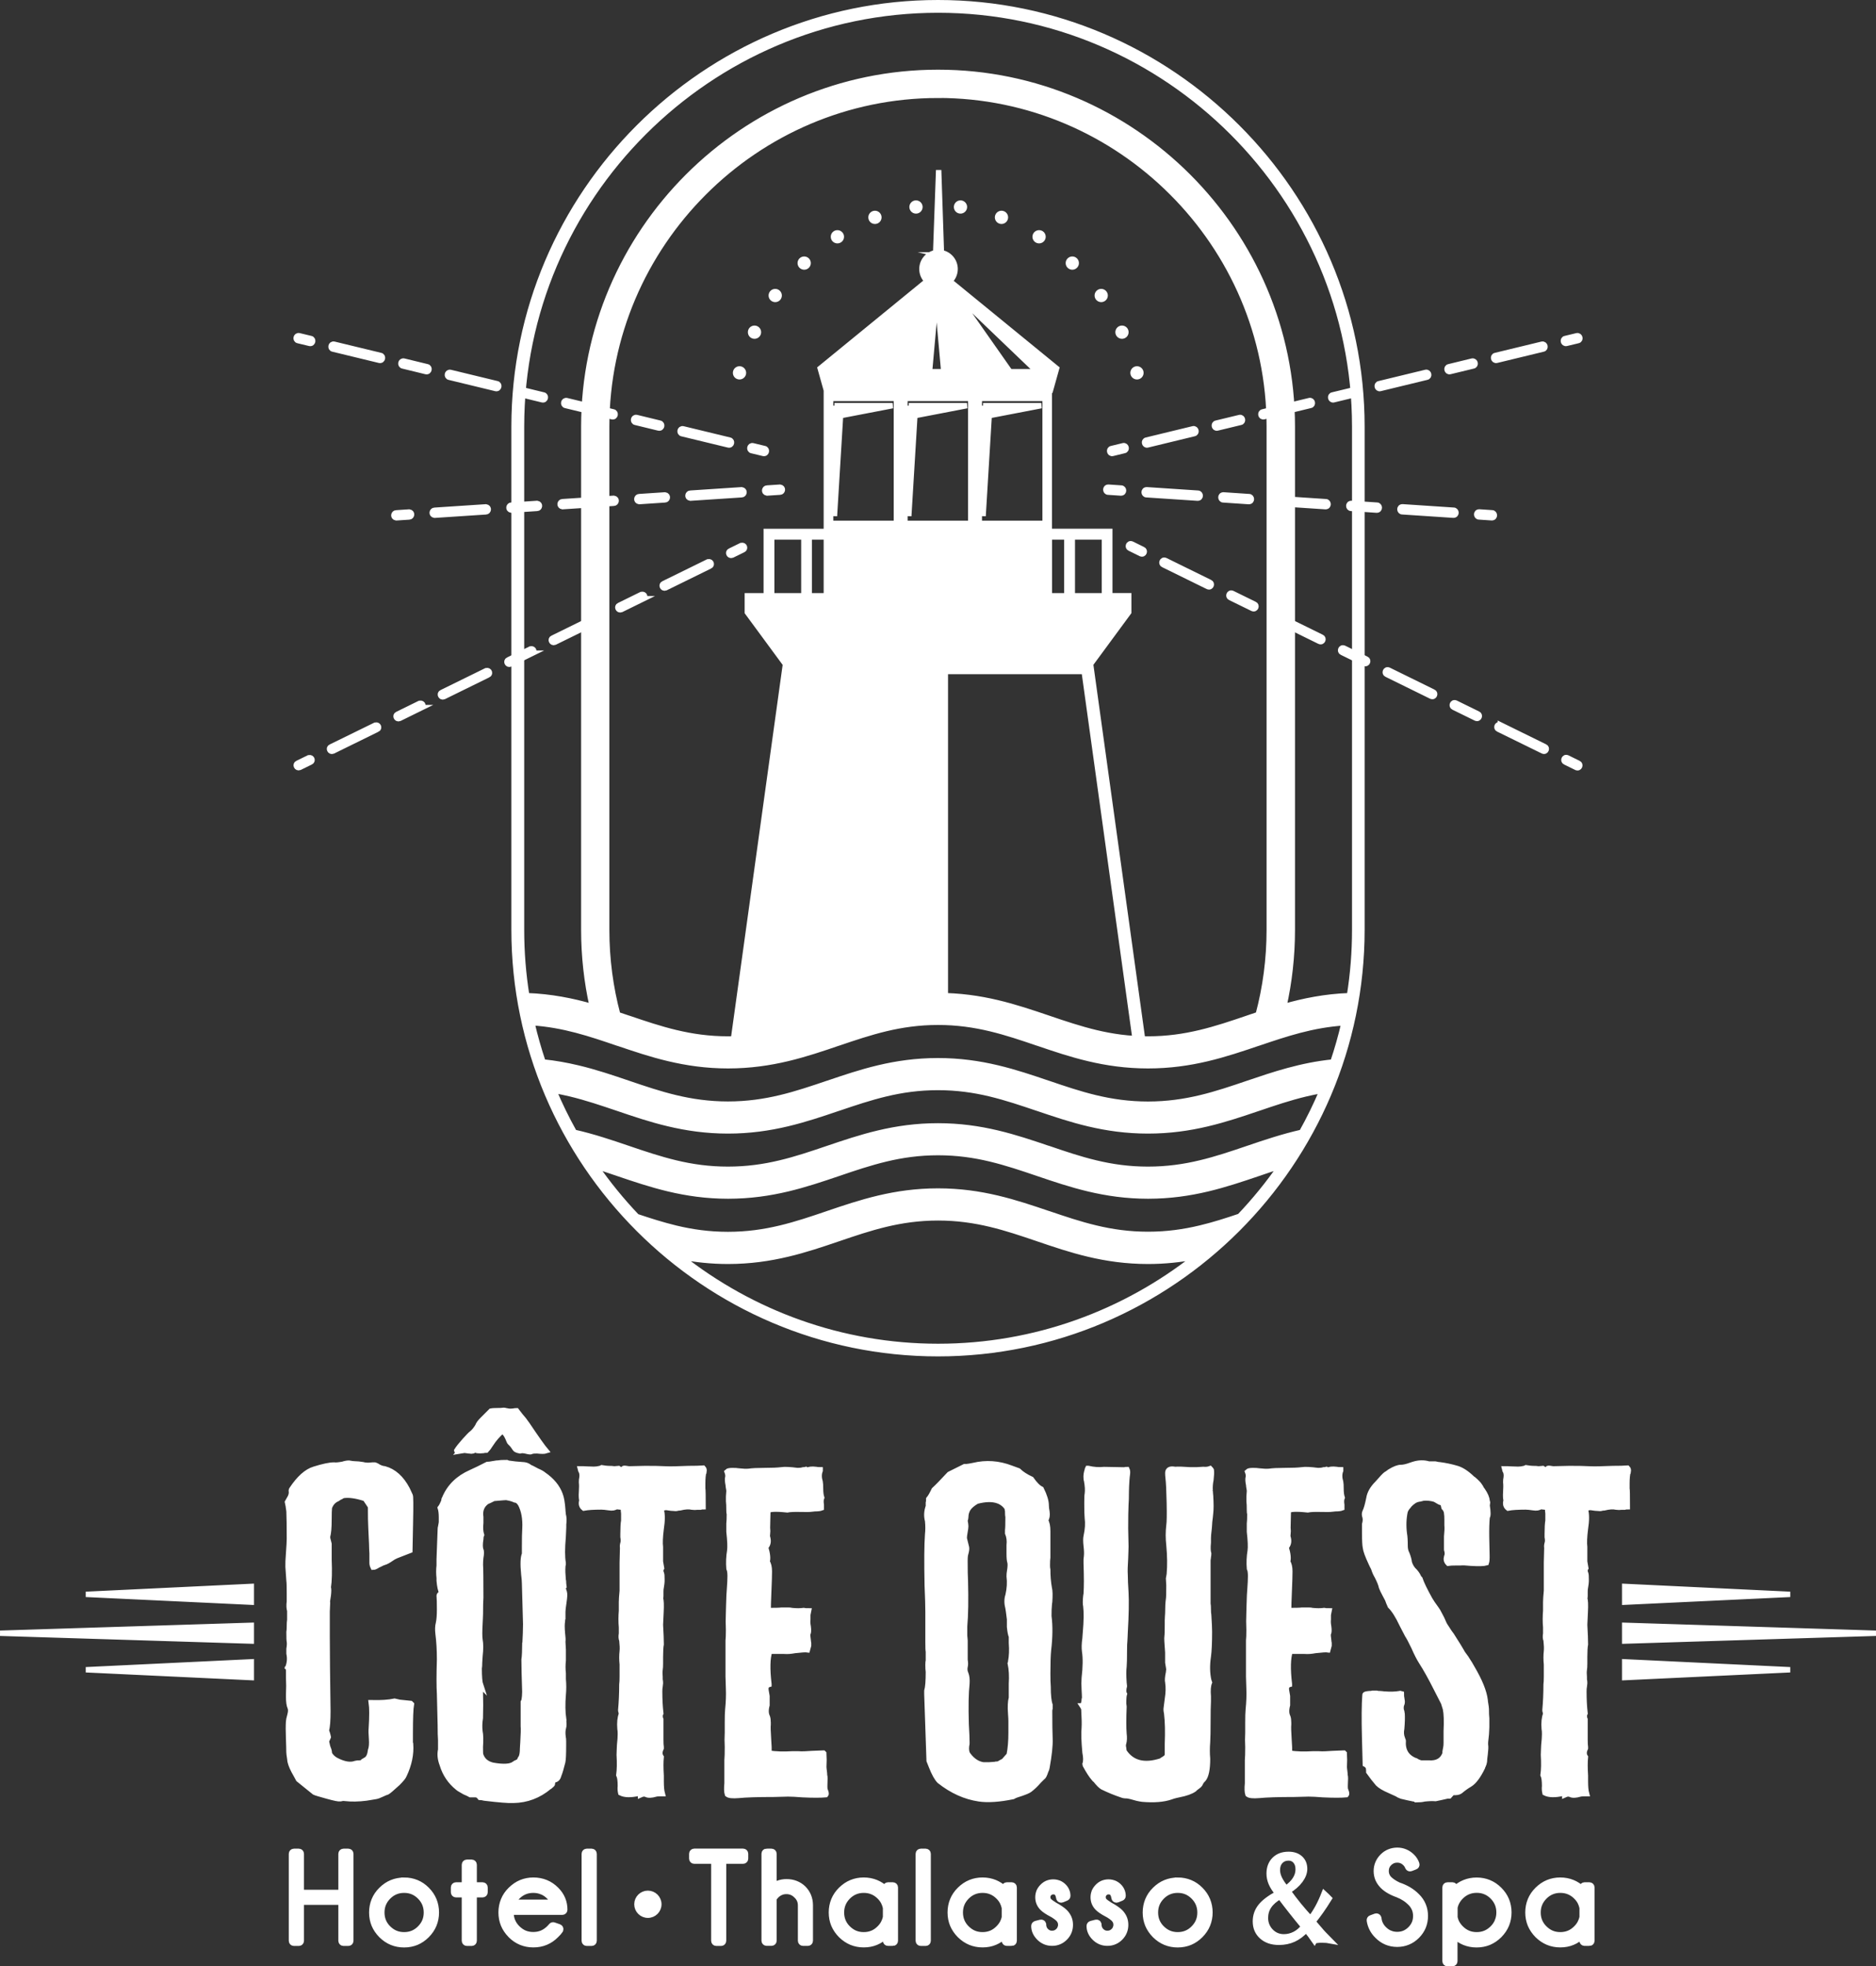<?xml version="1.0" encoding="UTF-8"?>
<svg xmlns="http://www.w3.org/2000/svg" id="Calque_1" data-name="Calque 1" viewBox="0 0 347.82 364.57">
  <rect x="0" y="0" width="347.82" height="364.57" fill="#333333" stroke="none"/>
  <defs>
    <style>
      .cls-1 {
        fill-rule: evenodd;
      }

      .cls-1, .cls-2 {
        fill: #fff;
        stroke: #fff;
        stroke-miterlimit: 10;
      }
    </style>
  </defs>
  <path class="cls-1" d="M53.29,309.42l.07-.21-.07.07v.14M97.33,305.1c.09-1.7.14-3.02.14-3.96l-.21-7.56c0-.38-.05-.94-.14-1.7-.19-1.89-.14-3.13.14-3.75v-1.34c0-1.51.02-2.64.07-3.39.09-1.84-.19-3.37-.85-4.6l-.07-.07s-.05-.07-.14-.21c-.28-.28-.54-.42-.78-.42-.42-.19-.9-.33-1.41-.42-.09-.05-.39-.05-.88,0-.49.05-.77.07-.81.07l-.85.07c-.09.05-.28.14-.57.28-.28.14-.49.24-.64.28-.99.66-1.39,1.63-1.2,2.9v1.06c-.09.9-.05,1.65.14,2.26-.09.19-.14.45-.14.78-.14.85-.14,1.51,0,1.98.14.19.14.68,0,1.48-.05.43-.07.85-.07,1.27.05.66.07,2.69.07,6.08-.05.66-.07,1.67-.07,3.04,0,.14-.01.4-.03.78-.02.38-.04.66-.04.85-.09,1.6-.09,2.66,0,3.18.14.75.14,1.74,0,2.97,0,.14-.01.34-.04.6-.02.26-.04.48-.04.67,0,.42-.02.78-.07,1.06,0,1.56.09,2.62.28,3.18-.05-.05-.11-.02-.18.07-.07.09-.12.22-.14.39-.02.17.06.34.25.53.05,1.79.05,3.46,0,5.02-.14.9-.16,1.72-.07,2.47.14.66.16,1.63.07,2.9,0,.9.02,1.39.07,1.48.33.99,1.06,1.63,2.19,1.91,2.07.38,3.44.28,4.1-.28.05-.05.18-.12.39-.21.21-.09.34-.17.39-.21.09-.09.16-.21.21-.35.05-.14.12-.26.21-.35.19-.38.28-.94.28-1.7,0-.09.01-.27.03-.53.02-.26.04-.46.04-.6.09-1.51.12-2.52.07-3.04v-4.45l.14-.28c.09-.52.14-1.06.14-1.63-.09-2.73-.14-4.71-.14-5.94.05-.28.08-.72.11-1.31.02-.59.04-1.02.04-1.31ZM104.47,318.75c.09.75.09,1.27,0,1.55-.14.47-.17,1.06-.07,1.77.05.19.07.45.07.78v.78c0,1.6-.05,2.62-.14,3.04-.28,1.13-.52,1.93-.71,2.4-.14.57-.4.87-.78.92l.14-.07c-.38.14-.57.42-.57.85,0,.05-.14.19-.42.42-.05,0-.12.05-.21.14-1.93,1.6-4.12,2.43-6.57,2.47-.85.05-2.64-.09-5.37-.42-.38-.09-.66-.14-.85-.14-.24-.33-.52-.49-.85-.49h-.92c-.24-.14-.59-.31-1.06-.5-.75-.42-1.18-.68-1.27-.78-1.41-1.13-2.38-2.57-2.9-4.31-.38-.99-.47-1.91-.28-2.76v-1.77c-.05-.61-.07-1.53-.07-2.76l-.14-5.8c-.09-1.41-.09-3.53,0-6.36,0-1.74-.09-3.35-.28-4.81-.09-.75-.07-1.39.07-1.91.14-.61.21-1.48.21-2.62s-.02-1.98-.07-2.54c0-.09.16-.26.49-.5-.24-.47-.4-1.23-.49-2.26v-.49c-.09-.8-.09-1.58,0-2.33v-1.13l.21-5.58c0-.19.02-.35.07-.49.09-.47.14-.75.14-.85v-.85c0-.75-.07-1.34-.21-1.77.19-.24.4-.64.64-1.2,0-.05.01-.14.04-.28.02-.14.06-.24.11-.28.9-2.17,2.52-3.77,4.88-4.81.85-.38,1.86-.87,3.04-1.48.24,0,.59-.05,1.06-.14.47-.09.85-.14,1.13-.14.19-.05.66-.07,1.41-.07.19.09.35.14.5.14.52.09,1.44.19,2.76.28.38.05.73.21,1.06.49.05,0,.17.05.35.14l.92.49c.57.24.99.47,1.27.71,1.51,1.04,2.52,2.26,3.04,3.68.24.61.4,1.56.49,2.83,0,.14.01.31.04.49.02.19.04.33.04.42.14.47.17,1.06.07,1.77v.57c0,.24-.01.54-.04.92-.02.38-.04.66-.04.85-.19,2.12-.19,3.72,0,4.81v.28c-.05.14-.07.28-.07.42-.05.61-.02,1.41.07,2.4.05.14.07.38.07.71.05.38.07.57.07.57-.05.05-.12.12-.21.21l.28.85c.09.28.07.88-.07,1.8-.14.92-.21,1.52-.21,1.8v1.27c-.05.09-.07.26-.07.49-.09.52-.09,1.27,0,2.26.09.71.12,1.23.07,1.56,0,.19.01.45.04.78.02.33.04.57.04.71v1.98c-.09.8-.09,1.6,0,2.4v1.06c.09.99.09,1.96,0,2.9-.14,1.7-.12,3.21.07,4.52ZM85.38,268.98c-.47.05-.71.05-.71,0,.33-.52.84-1.15,1.52-1.91.68-.75,1.1-1.18,1.24-1.27.38-.28.75-.73,1.13-1.34.14-.38.42-.78.85-1.2l1.63-1.63s.33-.07.99-.07,1.13-.02,1.41-.07c.09,0,.19.02.28.07.09,0,.19.01.28.04.09.02.16.04.21.04.24.05.57.05.99,0,.19-.05.38-.07.57-.07l.71.92c.42.47.85,1.01,1.27,1.63,1.74,2.59,2.9,4.22,3.46,4.88-.28.09-.82.09-1.63,0-.42,0-.78.02-1.06.07,0,.14-.28.14-.85,0-.52-.14-.94-.17-1.27-.07-.52-.1-.82-.24-.92-.42-.33-.52-.61-.87-.85-1.06-.14-.14-.24-.28-.28-.42,0-.05-.07-.22-.21-.53-.14-.31-.29-.57-.46-.78-.16-.21-.37-.37-.6-.46-.38.33-.74.7-1.1,1.1-.35.4-.7.86-1.03,1.38-.33.52-.59.87-.78,1.06-.28,0-.47.02-.57.07-.85.09-1.37.02-1.56-.21-.19.28-.52.38-.99.28-.09,0-.21-.01-.35-.04-.14-.02-.24-.04-.28-.04-.19-.05-.54-.02-1.06.07ZM118.75,332.82h-.07.07ZM130.49,272.86c-.14.52-.21,1.23-.21,2.12v.99c.05.24.07,1.37.07,3.39-.24,0-.4.02-.49.07h-.5c-.38.05-.73.05-1.06,0-.57-.14-1.32-.09-2.26.14-.19,0-.35.02-.49.07-.14.05-.4.05-.78,0-.19,0-.42-.02-.71-.07-.28-.05-.48-.07-.6-.07s-.26.02-.42.07c-.17.05-.32.17-.46.35.24.8.24,1.98,0,3.53-.19,1.51-.24,2.64-.14,3.39v2.69l.21,1.2c-.19.28-.19.64,0,1.06.05.14.07.5.07,1.06v.35c0,.19-.05.57-.14,1.13-.05.19-.07.45-.07.78v.81c0,.21-.02.34-.07.39.14.38.18,1.24.11,2.58-.07,1.34-.11,2.13-.11,2.37.09,1.6.14,2.8.14,3.61-.09.47-.14,1.25-.14,2.33v1.2c0,.52-.02.92-.07,1.2-.05.33-.05.78,0,1.34v.49s.07.21.07.64l-.07.64c-.05.19-.07.5-.07.92,0,1.46.07,2.8.21,4.03-.14.24-.16.56-.07.99l.07.14v3.75c0,.61.02,1.08.07,1.41v.21s-.02.09-.07.14c-.24.57-.21,1.06.07,1.48-.09.85-.09,2,0,3.46v1.06c0,.99.07,1.74.21,2.26h-.35c-.42,0-.71.02-.85.07-.8.24-1.39.26-1.77.07-.28-.14-.64-.12-1.06.07v-.07l-.35-.21c-1.46.33-2.57.31-3.32-.07-.09-.38-.12-.8-.07-1.27,0-.99-.09-1.67-.28-2.05.14-.99.16-2.24.07-3.75,0-.19.01-.47.03-.85.02-.38.04-.68.04-.92.09-.85.14-1.53.14-2.05,0-.47-.02-.8-.07-.99-.09-1.13,0-2.05.28-2.76-.05-.19-.07-.33-.07-.42-.05-.05-.07-.14-.07-.28.14-1.55.21-3.13.21-4.74.05-.33.07-.85.07-1.56v-2.19c-.09-.85-.09-1.67,0-2.47.05-.47.02-1.13-.07-1.98-.14-.33-.16-.75-.07-1.27v-1.13c-.09-.99-.09-2.03,0-3.11v-1.63c0-.42.05-1.11.14-2.05v-5.23l.07-2.76c-.05-.24-.02-.52.07-.85.09-.28.09-.66,0-1.13v-.57c0-1.13.05-1.96.14-2.47v-1.34c-.05-.28-.07-.66-.07-1.13l-1.34-.14c-.28.24-.73.31-1.34.21-.61-.09-1.08-.14-1.41-.14-1.41,0-2.5.07-3.25.21-.42-.33-.54-.8-.35-1.41-.09-.33-.12-.86-.07-1.59.05-.73.05-1.33,0-1.8,0-.33.02-.59.07-.78.09-.57.02-1.04-.21-1.41l-.07-.28c.33,0,.74.01,1.24.04.49.02.91.04,1.24.04.38,0,.75-.05,1.13-.14.05,0,.12-.02.21-.07l.14-.07c.57.09.97.14,1.2.14.52,0,.9.02,1.13.07l.78-.07.5.35c.28-.24.45-.37.49-.39.05-.02.35.01.92.11l3.04-.07c1.6,0,2.8.02,3.61.07.99.05,2.47.02,4.45-.07,1.18,0,2.07-.02,2.69-.07.14.14.19.35.14.64ZM152.61,325.04h.07-.07ZM153.04,332.04c.14.38.16.61.07.71-.94.09-2.38.09-4.31,0-1.13-.09-2.03-.14-2.69-.14l-2.69.07c-2.92,0-5.09.07-6.5.21-1.08.09-1.77.02-2.05-.21-.14-.42-.16-1.11-.07-2.05v-4.24c.05-.52.07-1.34.07-2.47-.05-.9-.05-1.79,0-2.69v-1.84c0-1.08.02-1.89.07-2.4.14-1.41.19-2.71.14-3.89l-.07-2.26v-6.65c.05-.42.07-1.08.07-1.98-.05-1.04-.05-2.12,0-3.25,0-.24.01-.61.03-1.13.02-.52.04-.92.04-1.2,0-.42.04-1.11.11-2.05.07-.94.11-1.73.11-2.37s-.07-1.1-.21-1.38c-.09-1.08-.05-2.19.14-3.32.09-.66.05-1.84-.14-3.53v-1.48c.05-.38.07-.97.07-1.77-.05-.14-.07-.38-.07-.71,0-.75-.02-1.32-.07-1.7v-.85l.07-.99c0-.14-.02-.33-.07-.57-.05-.24-.07-.42-.07-.57-.14-.66-.16-1.15-.07-1.48.05-.28,0-.61-.14-.99.14-.14.47-.21.99-.21.47,0,.85.02,1.13.07.8.09,1.44.12,1.91.07.61-.09,1.53-.14,2.76-.14,1.46,0,2.57-.05,3.32-.14.52-.09,1.51-.05,2.97.14.42,0,.78-.05,1.06-.14h.21l.28-.07c.09.05.14.12.14.21.38-.24.94-.31,1.7-.21.19.05.45.07.78.07v.14c-.24.61-.24,1.32,0,2.12.05.24.07.64.07,1.2,0,.71.07,1.27.21,1.7-.14.33-.16.78-.07,1.34v.57c-.24.09-.64.14-1.2.14l-.64.07c-.28.05-.98.06-2.09.03-1.11-.02-1.9.01-2.37.11-2.26-.24-3.46-.16-3.61.21l-.07,3.11c.05.43.05.83,0,1.2-.05.24-.02.5.07.78.14.66,0,1.2-.42,1.63.38,1.23.47,2.12.28,2.69.28.42.42,1.01.42,1.77,0,.8-.04,2.01-.11,3.64-.07,1.63-.11,2.84-.11,3.64,1.27,0,2.1-.02,2.47-.07h1.34c.19,0,.38.02.57.07.85.09,1.58.09,2.19,0,.19.05.49.07.92.07l-.14.71v.85c-.05.42-.02.87.07,1.34.09.66.07,1.11-.07,1.34-.05.19-.02.59.07,1.2,0,.09.01.19.03.28.02.09.04.16.04.21v.49l-.21.78c-.33-.05-1.11,0-2.33.14-.75.14-1.41.19-1.98.14h-2.69c-.42,1.27-.47,3.3-.14,6.08v.07c-.19.05-.38.21-.57.5,0,.42.02.71.07.85.09.47.14.73.14.78v1.7c-.24.9-.21,1.63.07,2.19.09.24.14.59.14,1.06v.35c-.05.42-.02,1.32.07,2.69.09,1.13.12,2,.07,2.62,1.27.19,2.71.24,4.31.14h1.2c.57.05,1.41.02,2.55-.07.24,0,.57-.01.99-.04.42-.02.75-.04.99-.04h.07l.07.07c.05.75.05,1.58,0,2.47,0,.14.02.39.07.74.05.35.07.62.07.81.05.14.07.35.07.64,0,.14-.01.51-.03,1.1-.02.59.01.98.11,1.17ZM182.87,327.23h.49l.99-.07h.07c.09-.05.26-.07.5-.07.14,0,.34-.08.6-.25.26-.17.44-.25.53-.25l1.06-1.2c.24-1.23.35-2.59.35-4.1v-2.19c0-.28-.02-.74-.07-1.38-.05-.64-.06-1.19-.04-1.66.02-.47.08-.9.18-1.27v-2.62c.09-1.41.02-2.66-.21-3.75.05-.09.07-.21.07-.35.19-.99.24-2.15.14-3.46v-1.2c-.14-.28-.26-.87-.35-1.77v-1.41c-.14-1.18-.24-1.86-.28-2.05-.24-.9-.24-1.7,0-2.4.28-1.23.35-2.4.21-3.53,0-.33.02-.61.07-.85.14-.85.17-1.44.07-1.77-.09-.28-.14-.8-.14-1.55v-1.56c.09-.85,0-1.6-.28-2.26v-.56c.05-.28.07-1.08.07-2.4-.05-.24-.07-.59-.07-1.06,0-.19-.02-.33-.07-.42,0-.05.02-.07.07-.07-.42-.71-1.01-1.2-1.77-1.48-1.04-.38-2.36-.35-3.96.07-.8.47-1.34.94-1.63,1.41-.28.47-.42.99-.42,1.56,0,.14-.05.35-.14.64.09.47.14.81.14,1.03s-.05.57-.14,1.06c-.09.49-.14.88-.14,1.17l.42,1.7c.05.24,0,.61-.14,1.13-.09.24-.14.68-.14,1.34,0,1.7.02,2.95.07,3.75.09,3.49.05,6.29-.14,8.41v1.63c0,.14.01.32.04.53.02.21.04.37.04.46v3.61c.09.52.09.94,0,1.27-.09.42-.05.85.14,1.27.19.47.26,1.08.21,1.84-.19,1.7-.24,4.22-.14,7.56.09,1.51.14,2.66.14,3.46,0,.19-.02.35-.07.49-.09.75,0,1.32.28,1.7.94,1.27,2.07,1.91,3.39,1.91ZM181.53,333.52c-2.59-.38-5.04-1.49-7.35-3.32-.47-.47-.97-1.37-1.49-2.69l-.42-1.06-.42-12.3v-.64c.19-.66.28-1.84.28-3.53-.05-.33-.07-.75-.07-1.27,0-.38.02-.66.07-.85v-1.63c-.05-.19-.07-.8-.07-1.84v-5.51c0-1.18-.05-2.8-.14-4.88-.09-4.38-.07-7.54.07-9.47.09-.8.09-1.65,0-2.55-.24-.9-.19-1.79.14-2.69v-.64c.05-.14.07-.38.07-.71.28-.33.61-.9.99-1.7.57-.52,1.51-1.48,2.83-2.9l2.83-1.41h.35s.22-.02.53-.07c.31-.05.55-.09.74-.14,2.36-.57,4.69-.4,7,.49l1.34.49c.57.56,1.37,1.08,2.4,1.56.66.94,1.27,1.56,1.84,1.84.61,1.23.92,2.24.92,3.04,0,.33.05.73.14,1.2.09.61,0,1.13-.28,1.56.28.42.42,1.08.42,1.98v4.88c-.05.33-.07.82-.07,1.48,0,.33.02.59.07.78,0,1.18.09,2.31.28,3.39.14.52.16,1.39.07,2.62,0,.05-.01.13-.04.25-.02.12-.03.22-.03.32-.05.42-.07,1.11-.07,2.05.24,1.84.21,3.94-.07,6.29-.09.94-.14,2.38-.14,4.31,0,1.08.02,1.91.07,2.47,0,1.6.12,2.73.35,3.39v.64c-.05.09-.07.28-.07.57,0,2.22.02,3.91.07,5.09.05,1.18-.14,2.97-.57,5.37,0,.09-.07.28-.21.57-.23.71-.42,1.08-.57,1.13l-.71.71c-.57.66-1.13,1.2-1.7,1.63-.24.19-.78.42-1.63.71-.66.19-1.16.38-1.48.57-2.55.52-4.64.66-6.29.42ZM224.37,276.4c0,.14.01.31.03.5.02.19.04.33.04.42.09,1.46.09,2.54,0,3.25l-.07.71c-.09.66-.14,1.13-.14,1.41,0,.09-.01.24-.03.42-.02.19-.04.33-.04.42-.09.75-.14,1.3-.14,1.63v.85c-.09.9-.07,1.58.07,2.05,0,.19-.02.4-.07.64,0,.09-.01.21-.04.35-.02.14-.03.24-.03.28v7.99c.05.24.07.59.07,1.06s.02.83.07,1.06c.09,1.41.14,2.45.14,3.11,0,2.03-.07,3.56-.21,4.59-.24,1.6-.21,3.06.07,4.38l.14.42c-.24.61-.31,1.48-.21,2.62v.85c-.05.85-.07,2.12-.07,3.82s-.02,2.9-.07,3.75c-.09,1.08-.09,2.12,0,3.11,0,1.93-.26,3.2-.78,3.82-.24.19-.45.49-.64.92-.09.14-.38.38-.85.71l-.21.21c-.61.42-1.53.75-2.76.99-.05,0-.26.05-.64.14-.38.09-.68.19-.92.28-1.37.47-3.13.61-5.3.42-.66-.09-1.27-.24-1.84-.42-.14-.05-.33-.09-.57-.14-.24-.05-.38-.07-.42-.07-.42,0-.73-.05-.92-.14-1.27-.42-2.47-.92-3.61-1.48-.33-.19-.75-.61-1.27-1.27-.14-.09-.26-.21-.35-.35-.42-.47-.94-1.27-1.56-2.4v-.07s-.07-.09-.07-.14c.19-.52.19-1.25,0-2.19-.19-2.07-.24-3.58-.14-4.52.05-.75.02-1.89-.07-3.39,0-.19-.09-.42-.28-.71h.07c.19-.47.28-.87.28-1.2l.07-.28c0-.19-.01-.46-.03-.81-.02-.35-.04-.6-.04-.74-.05-.8-.05-1.51,0-2.12.24-2.07.26-3.72.07-4.95-.09-.61-.07-1.41.07-2.4,0-.14.01-.33.04-.56.02-.24.04-.4.04-.5.19-2.17.21-3.82.07-4.95-.09-.33-.09-.94,0-1.84,0-.05.01-.12.03-.21.02-.09.04-.17.04-.21.09-1.32.09-3.21,0-5.66v-.71l.07-.64c.05-.52.02-1.15-.07-1.91-.09-.8-.09-1.39,0-1.77.28-1.27.35-2.4.21-3.39-.05-.52-.07-1.34-.07-2.47v-.5c0-.8.02-1.3.07-1.48.09-.66.05-1.49-.14-2.48-.05-.09-.07-.24-.07-.42-.05-.47.02-.99.21-1.55,0-.09.02-.19.07-.28h.07c.99.24,1.98.31,2.97.21l3.75.07c.14-.05.31-.07.49-.07.09.19.12.47.07.85-.05.33-.08.67-.11,1.03-.02.35-.05.75-.07,1.2-.02.45-.03.79-.03,1.02,0,1.04-.02,1.84-.07,2.4-.05.99-.07,2.47-.07,4.45l.07,3.32c0,.24-.01.59-.03,1.06-.02.47-.04.85-.04,1.13-.09,1.32-.12,2.36-.07,3.11,0,.75.05,1.84.14,3.25.09,1.65.05,4.1-.14,7.35,0,.14-.01.38-.03.71-.02.33-.04.59-.04.78-.05.42-.07,1.08-.07,1.98,0,1.32-.02,2.29-.07,2.9-.09.66-.09,1.65,0,2.97,0,.05.01.14.03.28.02.14.04.26.04.35s-.02.19-.07.28c-.09.57-.07.97.07,1.2-.09.28-.14.87-.14,1.77l.07.57c-.09,2.21-.09,3.89,0,5.02.09.71.07,1.3-.07,1.77-.09.24-.09.54,0,.92l.07.57c1.46,2.22,3.77,2.8,6.93,1.77.09-.09.22-.19.39-.28.17-.09.32-.2.46-.32.14-.12.24-.29.28-.53v-2.05c.09-2.17.05-4.05-.14-5.66-.09-.38-.12-.71-.07-.99l.21-1.63c.19-1.18.21-2.21.07-3.11-.09-.33-.05-.94.14-1.84,0-.19.02-.33.07-.42,0-.14-.07-.61-.21-1.41v-1.84c-.14-1.79-.19-2.78-.14-2.97.05-.28.07-1.04.07-2.26v-.71c0-.19.01-.42.03-.71.02-.28.04-.49.04-.64,0-1.13.05-2,.14-2.62.05-.28.07-1.13.07-2.55l-.07-1.27s.05-.31.14-.78c.14-1.6.12-3.42-.07-5.44-.14-1.23-.14-2.43,0-3.61.09-.57.12-1.98.07-4.24-.05-2.26-.12-3.75-.21-4.45-.05-.42-.07-.78-.07-1.06s.11-.48.32-.6c.21-.12.55-.13,1.03-.04.57-.05,1.46-.02,2.69.07h1.41l1.13-.07c.47.05.9,0,1.27-.14.09.09.16.19.21.28.05.38.02.97-.07,1.77-.14.71-.19,1.39-.14,2.05ZM249.12,325.04h.07-.07ZM249.54,332.04c.14.38.16.61.07.71-.94.09-2.38.09-4.31,0-1.13-.09-2.03-.14-2.69-.14l-2.69.07c-2.92,0-5.09.07-6.5.21-1.08.09-1.77.02-2.05-.21-.14-.42-.16-1.11-.07-2.05v-4.24c.05-.52.07-1.34.07-2.47-.05-.9-.05-1.79,0-2.69v-1.84c0-1.08.02-1.89.07-2.4.14-1.41.19-2.71.14-3.89l-.07-2.26v-6.65c.05-.42.07-1.08.07-1.98-.05-1.04-.05-2.12,0-3.25,0-.24.01-.61.03-1.13.02-.52.04-.92.04-1.2,0-.42.04-1.11.11-2.05.07-.94.11-1.73.11-2.37s-.07-1.1-.21-1.38c-.09-1.08-.05-2.19.14-3.32.09-.66.05-1.84-.14-3.53v-1.48c.05-.38.07-.97.07-1.77-.05-.14-.07-.38-.07-.71,0-.75-.02-1.32-.07-1.7v-.85l.07-.99c0-.14-.02-.33-.07-.57-.05-.24-.07-.42-.07-.57-.14-.66-.17-1.15-.07-1.48.05-.28,0-.61-.14-.99.14-.14.47-.21.99-.21.47,0,.85.02,1.13.07.8.09,1.44.12,1.91.07.61-.09,1.53-.14,2.76-.14,1.46,0,2.57-.05,3.32-.14.52-.09,1.51-.05,2.97.14.42,0,.78-.05,1.06-.14h.21l.28-.07c.09.05.14.12.14.21.38-.24.94-.31,1.7-.21.19.05.45.07.78.07v.14c-.24.61-.24,1.32,0,2.12.05.24.07.64.07,1.2,0,.71.07,1.27.21,1.7-.14.33-.16.78-.07,1.34v.57c-.24.09-.64.14-1.2.14l-.64.07c-.28.05-.98.06-2.09.03s-1.9.01-2.37.11c-2.26-.24-3.46-.16-3.61.21l-.07,3.11c.05.43.05.83,0,1.2-.05.24-.02.5.07.78.14.66,0,1.2-.42,1.63.38,1.23.47,2.12.28,2.69.28.42.42,1.01.42,1.77,0,.8-.04,2.01-.11,3.64-.07,1.63-.11,2.84-.11,3.64,1.27,0,2.1-.02,2.47-.07h1.34c.19,0,.38.02.57.07.85.09,1.58.09,2.19,0,.19.05.49.07.92.07l-.14.71v.85c-.05.42-.02.87.07,1.34.09.66.07,1.11-.07,1.34-.05.19-.02.59.07,1.2,0,.09.01.19.03.28.02.09.04.16.04.21v.49l-.21.78c-.33-.05-1.11,0-2.33.14-.75.14-1.41.19-1.98.14h-2.69c-.42,1.27-.47,3.3-.14,6.08v.07c-.19.05-.38.21-.57.5,0,.42.02.71.07.85.09.47.14.73.14.78v1.7c-.24.9-.21,1.63.07,2.19.09.24.14.59.14,1.06v.35c-.05.42-.02,1.32.07,2.69.09,1.13.12,2,.07,2.62,1.27.19,2.71.24,4.31.14h1.2c.57.05,1.41.02,2.55-.07.24,0,.57-.01.99-.04.42-.02.75-.04.99-.04h.07l.07.07c.05.75.05,1.58,0,2.47,0,.14.02.39.07.74.05.35.07.62.07.81.05.14.07.35.07.64,0,.14-.01.51-.04,1.1-.02.59.01.98.11,1.17ZM262.76,333.66s-.61-.12-1.7-.35l-1.2-.28-.5-.21-.35-.21-1.41-.64c-.99-.42-1.7-.85-2.12-1.27-.57-.66-1.13-1.39-1.7-2.19v-.14c0-.47-.07-.78-.21-.92,0-.09-.14-.21-.42-.35,0-.24-.05-1.91-.14-5.02-.09-3.39-.07-6.01.07-7.85,0-.09.26-.16.78-.21.28,0,.49-.02.64-.07h.71c.14.05.35.07.64.07.09,0,.22.01.39.03.16.02.27.04.32.04,1.18.09,2.14.07,2.9-.07.09-.05.21-.05.35,0,0,.38.02.66.07.85,0,.05.01.12.03.21.02.09.04.17.04.21.05.33,0,.61-.14.85-.09.47-.07.87.07,1.2,0,.05.01.11.03.18.02.07.04.13.04.18.05.75.02,1.67-.07,2.76-.14.71-.09,1.34.14,1.91,0,.09.02.16.07.21.05.05.07.09.07.14-.14,1.79.57,3.02,2.12,3.68l.07.07h.14c.19.14.5.28.92.42h1.55c1.51.09,2.5-.49,2.97-1.77v-.35c.05-.24.09-.48.14-.74.05-.26.07-.54.07-.85v-2.16c.09-1.89.05-3.28-.14-4.17l-.35-1.13c-.14-.28-.59-1.15-1.34-2.62-1.04-2.07-1.96-3.72-2.76-4.95-.42-.66-.9-1.58-1.41-2.76-.57-1.18-.97-1.93-1.2-2.26l-.99-1.91c-.75-1.6-1.48-2.76-2.19-3.46l-.28-.64-.21-.57-.49-.92c-.33-.61-.54-1.06-.64-1.34-.09-.47-.35-1.13-.78-1.98-.28-.47-.49-.94-.64-1.41,0-.05-.02-.11-.07-.18-.05-.07-.11-.19-.18-.35-.07-.17-.15-.34-.25-.53-.66-1.41-1.01-2.38-1.06-2.9-.09-.42-.14-1.32-.14-2.69v-1.63c.14-.52.17-.97.07-1.34-.14-.38-.14-.71,0-.99.24-.47.47-1.3.71-2.47.14-.94.66-1.86,1.56-2.76l.64-.71c.57-.66.97-1.04,1.2-1.13.05-.05.13-.11.25-.18.12-.07.2-.13.25-.18.85-.52,1.53-.78,2.05-.78.47,0,1.08-.14,1.84-.42l.42-.14c1.04-.33,2-.35,2.9-.07h1.2c.38.09.66.14.85.14,1.04.14,2.05.35,3.04.64.9.24,1.86.85,2.9,1.84.09.09.19.17.28.21.61.52,1.01.94,1.2,1.27.05.05.12.17.21.35.09.19.19.33.28.42.52.75.8,1.41.85,1.98l.07.28s-.02.24-.07.57c.19,1.23.19,1.93,0,2.12-.09.94-.13,2.17-.11,3.68.02,1.51.05,2.62.07,3.32.02.71-.01,1.2-.11,1.49-.47.14-1.44.16-2.9.07-.85-.09-1.51-.12-1.98-.07h-.78c-.61,0-1.08.02-1.41.07-.33-.33-.42-.73-.28-1.2.14-.28.16-.64.07-1.06-.05-.09-.07-.19-.07-.28v-2.4c.09-.9.12-1.6.07-2.12v-1.06c0-.47-.02-.85-.07-1.13,0-.28-.12-.59-.35-.92l-.14-.14-.21-.92c-.24.05-.52-.04-.85-.25-.33-.21-.57-.34-.71-.39-.66-.19-1.34-.26-2.05-.21-.52.14-.82.21-.92.21-.57.09-1.15.47-1.77,1.13,0,.05-.05.12-.14.21-.24.24-.42.54-.57.92-.28,1.32-.33,2.71-.14,4.17.09.47.14,1.23.14,2.26,0,.57.12,1.06.35,1.48.24.61.38,1.13.42,1.56.19.66.54,1.23,1.06,1.7.33.38.57.75.71,1.13.14.14.21.21.21.21.28.85.9,2.12,1.84,3.82.24.42.64,1.01,1.2,1.77l.28.42.71,1.34c.33.8.59,1.32.78,1.56.47.75.82,1.27,1.06,1.56.99,1.55,1.6,2.54,1.84,2.97.09.19.2.37.32.53.12.16.25.34.39.53.14.19.24.33.28.42.38.57.71,1.11.99,1.63,1.41,2.4,2.21,4.38,2.4,5.94,0,.09.01.2.03.32.02.12.04.2.04.25.09.57.14.92.14,1.06,0,.75.02,1.34.07,1.77v1.63c0,.14-.01.35-.03.64-.02.28-.04.52-.04.71-.14,1.08-.19,1.74-.14,1.98.05.33.02.87-.07,1.63-.09.66-.14,1.13-.14,1.41-.05.28-.12.52-.21.71-.09.09-.14.21-.14.35-.8,1.65-1.6,2.71-2.4,3.18-.57.33-1.15.75-1.77,1.27-.28.19-.75.26-1.41.21l-.57.64c-.33,0-.54.02-.64.07l-.92.21-.99.21c-.57-.05-1.27-.02-2.12.07-.14.05-.35.08-.64.11-.28.02-.5.04-.64.04ZM290.12,332.82h-.07.07ZM301.85,272.86c-.14.52-.21,1.23-.21,2.12v.99c.05.24.07,1.37.07,3.39-.24,0-.4.02-.5.07h-.49c-.38.05-.73.05-1.06,0-.57-.14-1.32-.09-2.26.14-.19,0-.35.02-.49.07-.14.05-.4.05-.78,0-.19,0-.42-.02-.71-.07-.28-.05-.48-.07-.6-.07s-.26.02-.42.07c-.17.05-.32.17-.46.35.24.8.24,1.98,0,3.53-.19,1.51-.24,2.64-.14,3.39v2.69l.21,1.2c-.19.28-.19.64,0,1.06.05.14.07.5.07,1.06v.35c0,.19-.05.57-.14,1.13-.05.19-.07.45-.07.78v.81c0,.21-.02.34-.07.39.14.38.18,1.24.11,2.58-.07,1.34-.11,2.13-.11,2.37.09,1.6.14,2.8.14,3.61-.09.47-.14,1.25-.14,2.33v1.2c0,.52-.02.92-.07,1.2-.05.33-.05.78,0,1.34v.49s.07.21.07.64l-.07.64c-.05.19-.07.5-.07.92,0,1.46.07,2.8.21,4.03-.14.24-.16.56-.07.99l.07.14v3.75c0,.61.02,1.08.07,1.41v.21s-.02.09-.07.14c-.24.57-.21,1.06.07,1.48-.09.85-.09,2,0,3.46v1.06c0,.99.07,1.74.21,2.26h-.35c-.42,0-.71.02-.85.07-.8.24-1.39.26-1.77.07-.28-.14-.64-.12-1.06.07v-.07l-.35-.21c-1.46.33-2.57.31-3.32-.07-.09-.38-.12-.8-.07-1.27,0-.99-.09-1.67-.28-2.05.14-.99.16-2.24.07-3.75,0-.19.01-.47.03-.85.02-.38.04-.68.04-.92.09-.85.14-1.53.14-2.05,0-.47-.02-.8-.07-.99-.09-1.13,0-2.05.28-2.76-.05-.19-.07-.33-.07-.42-.05-.05-.07-.14-.07-.28.14-1.55.21-3.13.21-4.74.05-.33.07-.85.07-1.56v-2.19c-.09-.85-.09-1.67,0-2.47.05-.47.02-1.13-.07-1.98-.14-.33-.16-.75-.07-1.27v-1.13c-.09-.99-.09-2.03,0-3.11v-1.63c0-.42.05-1.11.14-2.05v-5.23l.07-2.76c-.05-.24-.02-.52.07-.85.09-.28.09-.66,0-1.13v-.57c0-1.13.05-1.96.14-2.47v-1.34c-.05-.28-.07-.66-.07-1.13l-1.34-.14c-.28.24-.73.31-1.34.21-.61-.09-1.08-.14-1.41-.14-1.41,0-2.5.07-3.25.21-.42-.33-.54-.8-.35-1.41-.09-.33-.12-.86-.07-1.59.05-.73.05-1.33,0-1.8,0-.33.02-.59.07-.78.09-.57.02-1.04-.21-1.41l-.07-.28c.33,0,.74.01,1.24.04s.91.04,1.24.04c.38,0,.75-.05,1.13-.14.05,0,.12-.02.21-.07l.14-.07c.57.09.97.14,1.2.14.52,0,.9.02,1.13.07l.78-.07.5.35c.28-.24.45-.37.49-.39.05-.02.35.01.92.11l3.04-.07c1.6,0,2.8.02,3.61.07.99.05,2.47.02,4.45-.07,1.18,0,2.07-.02,2.69-.07.14.14.19.35.14.64ZM293.34,355.45v-1.72c-.08-.38-.21-.75-.38-1.08-.19-.35-.43-.68-.74-.98l-.02-.02c-.4-.4-.84-.69-1.32-.89-.48-.2-1.01-.3-1.59-.3-1.14,0-2.11.4-2.92,1.21l-.02.02c-.39.4-.69.84-.89,1.32-.2.48-.3,1.01-.3,1.59s.1,1.1.3,1.59c.2.48.5.93.91,1.33.41.4.85.71,1.33.91.48.2,1.01.3,1.59.3s1.1-.1,1.59-.3c.49-.2.93-.51,1.34-.92.3-.3.55-.63.73-.97.18-.34.31-.69.39-1.07ZM294.69,360.29h-.91c-.25,0-.45-.2-.45-.45v-.85c-.53.49-1.11.87-1.75,1.14-.71.3-1.48.44-2.3.44s-1.58-.15-2.29-.44c-.7-.29-1.35-.73-1.94-1.31-.58-.59-1.02-1.23-1.32-1.94-.29-.71-.44-1.47-.44-2.29s.15-1.59.44-2.3c.29-.71.73-1.36,1.32-1.94.59-.58,1.23-1.02,1.94-1.31.71-.29,1.47-.44,2.29-.44s1.59.15,2.3.44c.63.26,1.22.64,1.75,1.13v-.23c0-.25.2-.45.45-.45h.91c.25,0,.45.2.45.45v9.91c0,.25-.2.45-.45.45ZM269.75,353.69v1.82c.08.37.2.72.38,1.04.19.34.43.66.73.96.41.41.86.72,1.34.92.48.2,1.01.3,1.59.3s1.1-.1,1.59-.3c.48-.2.93-.51,1.34-.91.4-.4.71-.85.91-1.34v-.02c.2-.48.3-1,.3-1.57s-.1-1.1-.3-1.59c-.2-.48-.5-.93-.91-1.34-.41-.41-.85-.71-1.34-.91-.48-.2-1.01-.3-1.59-.3-1.14,0-2.12.4-2.93,1.21-.3.3-.54.62-.73.97-.18.33-.31.68-.38,1.05ZM268.39,349.49h.91c.25,0,.45.2.45.45v.23c.53-.49,1.11-.86,1.74-1.12.71-.29,1.47-.44,2.29-.44s1.59.15,2.29.44c.71.29,1.35.73,1.93,1.31.58.58,1.02,1.22,1.31,1.93.29.71.44,1.48.44,2.3s-.15,1.58-.44,2.29c-.29.71-.73,1.35-1.31,1.94-.58.58-1.23,1.02-1.93,1.32-.71.29-1.48.44-2.3.44s-1.59-.15-2.3-.44c-.63-.26-1.21-.64-1.74-1.14v4.63c0,.25-.2.45-.45.45h-.91c-.25,0-.45-.2-.45-.45v-13.69c0-.25.2-.45.45-.45ZM259.18,351.32c-.6-.2-1.13-.44-1.6-.71-.49-.28-.92-.6-1.27-.96l-.02-.03c-.36-.37-.63-.78-.82-1.22-.19-.46-.29-.96-.29-1.49s.1-1.01.29-1.47c.19-.45.47-.87.84-1.24.37-.38.79-.66,1.26-.85.46-.19.96-.29,1.49-.29s1.02.1,1.47.29c.46.19.88.47,1.26.84.21.2.39.42.53.65l.02.04c.14.22.25.46.33.7.08.23-.05.49-.29.56l-.8.31c-.23.09-.49-.03-.58-.26h0c-.05-.14-.11-.27-.19-.38-.08-.12-.18-.24-.3-.36-.2-.2-.42-.35-.66-.45h-.02c-.23-.1-.49-.15-.77-.15s-.56.05-.8.15c-.24.1-.46.25-.67.45-.2.2-.36.42-.45.66-.1.24-.15.51-.15.8s.05.55.15.79c.1.24.25.47.45.67.21.2.45.4.74.59.29.19.62.37,1,.55.67.22,1.28.5,1.85.83.57.34,1.1.75,1.56,1.22.51.5.89,1.07,1.14,1.68.26.62.38,1.28.38,2s-.13,1.39-.38,2.01c-.26.62-.64,1.19-1.14,1.69-.51.51-1.07.9-1.69,1.15-.62.26-1.29.39-2,.39s-1.39-.13-2.01-.39c-.62-.26-1.18-.65-1.68-1.16-.41-.4-.74-.84-.98-1.32-.25-.48-.41-.99-.49-1.53-.03-.22.1-.43.31-.49l.84-.31c.23-.08.49.04.57.27.02.04.02.09.03.13.04.38.14.73.3,1.06.16.33.39.65.68.93.34.34.71.59,1.11.76h.02c.4.17.83.25,1.3.25s.92-.08,1.32-.25c.4-.17.77-.42,1.11-.76.34-.34.59-.71.76-1.11.17-.4.25-.84.25-1.32s-.08-.91-.25-1.31c-.17-.4-.42-.77-.76-1.11-.32-.31-.66-.6-1.04-.84-.38-.25-.8-.47-1.25-.65ZM218.35,350.46c-1.14,0-2.11.4-2.92,1.21l-.02.02c-.39.4-.69.84-.89,1.32-.2.48-.3,1.01-.3,1.59s.1,1.1.3,1.59c.2.48.5.93.91,1.33.41.4.85.71,1.34.91.48.2,1.01.3,1.59.3s1.1-.1,1.59-.3c.48-.2.93-.5,1.33-.91.4-.4.71-.85.91-1.33.2-.48.3-1.01.3-1.59,0-1.14-.4-2.12-1.21-2.93-.4-.4-.85-.71-1.33-.91-.48-.2-1.01-.3-1.58-.3ZM218.35,348.6c.82,0,1.59.15,2.3.44.71.29,1.36.73,1.93,1.31.58.58,1.02,1.23,1.31,1.94.29.71.44,1.48.44,2.3s-.15,1.58-.44,2.29c-.29.71-.73,1.35-1.31,1.94-.58.58-1.22,1.02-1.93,1.32-.71.29-1.48.44-2.3.44s-1.58-.15-2.29-.44c-.71-.29-1.35-.73-1.94-1.31-.58-.59-1.02-1.23-1.32-1.94-.29-.71-.44-1.47-.44-2.29s.15-1.59.44-2.3c.29-.71.73-1.36,1.32-1.94.59-.58,1.23-1.02,1.94-1.31.71-.29,1.47-.44,2.29-.44ZM205.22,354.92c-.39-.21-.73-.41-1.01-.6-.29-.19-.52-.38-.69-.55-.27-.27-.48-.58-.62-.91-.14-.34-.21-.7-.21-1.08s.07-.74.21-1.08v-.02c.15-.32.35-.62.62-.89.27-.28.58-.49.91-.63.34-.14.7-.21,1.09-.21s.74.07,1.06.2h.02c.32.14.61.33.86.58.25.25.44.52.56.81.13.3.2.61.2.94v.04c0,.2-.13.36-.3.42l-.76.31c-.23.09-.49-.02-.58-.25-.02-.04-.03-.09-.03-.13-.03-.21-.08-.38-.14-.54-.06-.14-.13-.26-.22-.35h0c-.08-.09-.17-.14-.27-.18-.11-.04-.24-.06-.39-.06-.28,0-.52.1-.72.3-.1.1-.18.21-.23.33-.05.12-.07.25-.07.39,0,.28.1.52.3.72l.02.02c.07.07.18.16.32.26.17.12.37.26.63.42.43.23.81.46,1.13.68.33.22.59.43.8.64.33.33.57.7.74,1.09.17.4.25.83.25,1.29s-.08.9-.25,1.31c-.16.4-.41.77-.74,1.1-.33.33-.69.58-1.09.74-.4.17-.84.25-1.3.25s-.9-.08-1.3-.25c-.4-.17-.76-.41-1.09-.74-.33-.33-.57-.67-.73-1.03-.17-.37-.25-.76-.25-1.17,0-.21.15-.39.35-.44l.89-.23c.24-.06.48.08.54.32v.11c.01.24.05.45.13.64.08.19.19.36.35.52.16.16.33.27.51.35.18.08.38.11.6.11s.42-.04.61-.11c.19-.08.36-.2.52-.35.16-.16.28-.33.36-.52v-.02c.08-.18.12-.38.12-.6s-.04-.42-.12-.6c-.08-.18-.2-.35-.36-.51l-.02-.02c-.09-.09-.23-.2-.42-.34-.21-.15-.47-.33-.77-.52ZM194.97,354.92c-.39-.21-.72-.41-1.01-.6-.29-.19-.52-.38-.69-.55-.27-.27-.48-.58-.62-.91-.14-.34-.21-.7-.21-1.08s.07-.74.21-1.08v-.02c.15-.32.35-.62.62-.89.27-.28.58-.49.91-.63.34-.14.7-.21,1.09-.21s.74.07,1.06.2h.02c.32.14.61.33.86.58.25.25.44.52.56.81.13.3.2.61.2.94v.04c0,.2-.13.36-.3.42l-.76.31c-.23.09-.49-.02-.58-.25-.02-.04-.03-.09-.03-.13-.03-.21-.08-.38-.14-.54-.06-.14-.13-.26-.22-.35h0c-.08-.09-.17-.14-.27-.18-.11-.04-.24-.06-.39-.06-.28,0-.52.1-.73.3-.1.1-.18.21-.23.33-.05.12-.07.25-.07.39,0,.28.1.52.3.72l.02.02c.07.07.18.16.32.26.16.12.37.26.63.42.43.23.81.46,1.13.68.33.22.59.43.8.64.33.33.57.7.74,1.09.17.4.25.83.25,1.29s-.08.9-.25,1.31c-.16.4-.41.77-.74,1.1-.33.33-.69.58-1.09.74-.4.17-.84.25-1.3.25s-.9-.08-1.3-.25c-.4-.17-.76-.41-1.09-.74-.32-.33-.57-.67-.73-1.03-.17-.37-.25-.76-.25-1.17,0-.21.15-.39.35-.44l.89-.23c.24-.06.48.08.54.32v.11c.01.24.05.45.13.64.08.19.19.36.35.52.16.16.33.27.51.35.18.08.38.11.6.11s.42-.04.61-.11c.19-.08.36-.2.52-.35.16-.16.28-.33.36-.52v-.02c.08-.18.12-.38.12-.6s-.04-.42-.12-.6c-.08-.18-.2-.35-.36-.51l-.02-.02c-.09-.09-.23-.2-.42-.34-.21-.15-.47-.33-.77-.52ZM186.22,355.45v-1.72c-.08-.38-.21-.75-.38-1.08-.19-.35-.43-.68-.74-.98l-.02-.02c-.4-.4-.84-.69-1.32-.89-.48-.2-1.01-.3-1.59-.3-1.14,0-2.11.4-2.92,1.21l-.02.02c-.39.4-.69.84-.89,1.32-.2.48-.3,1.01-.3,1.59s.1,1.1.3,1.59c.2.48.5.93.91,1.33.41.4.85.71,1.33.91.48.2,1.01.3,1.59.3s1.1-.1,1.59-.3c.49-.2.93-.51,1.34-.92.3-.3.55-.63.74-.97.18-.34.31-.69.39-1.07ZM187.58,360.29h-.91c-.25,0-.45-.2-.45-.45v-.85c-.53.49-1.11.87-1.75,1.14-.71.3-1.48.44-2.3.44s-1.58-.15-2.29-.44c-.7-.29-1.35-.73-1.94-1.31-.58-.59-1.02-1.23-1.32-1.94-.29-.71-.44-1.47-.44-2.29s.15-1.59.44-2.3c.29-.71.73-1.36,1.32-1.94.59-.58,1.23-1.02,1.94-1.31.71-.29,1.47-.44,2.29-.44s1.59.15,2.3.44c.63.26,1.22.64,1.75,1.13v-.23c0-.25.2-.45.45-.45h.91c.25,0,.45.2.45.45v9.91c0,.25-.2.45-.45.45ZM172.08,343.71v16.14c0,.25-.2.45-.45.45h-.92c-.25,0-.45-.2-.45-.45v-16.14c0-.25.2-.45.45-.45h.92c.25,0,.45.2.45.45ZM164.19,355.45v-1.72c-.08-.38-.21-.75-.38-1.08-.19-.35-.43-.68-.74-.98l-.02-.02c-.4-.4-.84-.69-1.32-.89-.48-.2-1.01-.3-1.59-.3-1.14,0-2.11.4-2.92,1.21l-.02.02c-.39.4-.69.84-.89,1.32-.2.48-.3,1.01-.3,1.59s.1,1.1.3,1.59c.2.48.5.93.91,1.33.41.4.85.71,1.33.91.48.2,1.01.3,1.59.3s1.1-.1,1.59-.3c.49-.2.93-.51,1.34-.92.3-.3.55-.63.73-.97.18-.34.31-.69.39-1.07ZM165.55,360.29h-.91c-.25,0-.45-.2-.45-.45v-.85c-.53.49-1.11.87-1.75,1.14-.71.3-1.48.44-2.3.44s-1.58-.15-2.29-.44c-.7-.29-1.35-.73-1.94-1.31-.58-.59-1.02-1.23-1.32-1.94-.29-.71-.44-1.47-.44-2.29s.15-1.59.44-2.3c.29-.71.73-1.36,1.32-1.94.59-.58,1.23-1.02,1.94-1.31.71-.29,1.47-.44,2.29-.44s1.59.15,2.3.44c.63.26,1.22.64,1.75,1.13v-.23c0-.25.2-.45.45-.45h.91c.25,0,.45.2.45.45v9.91c0,.25-.2.45-.45.45ZM142.13,343.26h.92c.25,0,.45.2.45.45v5.83c.21-.13.42-.24.65-.33h.02c.51-.21,1.06-.31,1.64-.31.63,0,1.22.1,1.74.31.53.21,1.01.51,1.42.92.41.41.72.88.93,1.39.21.51.32,1.07.33,1.68v6.64c0,.25-.2.45-.44.45h-.91c-.25,0-.45-.2-.45-.45v-6.54c0-.36-.06-.7-.19-1-.13-.3-.33-.58-.59-.84h-.01c-.26-.26-.54-.45-.84-.58-.3-.12-.63-.19-.99-.19s-.7.06-1,.19h-.03c-.29.14-.56.32-.81.56-.12.12-.22.23-.31.35-.06.09-.12.17-.16.26v7.78c0,.25-.2.45-.45.45h-.92c-.25,0-.45-.2-.45-.45v-16.14c0-.25.2-.45.45-.45ZM134.15,345.07v14.78c0,.25-.2.45-.45.45h-.9c-.25,0-.45-.2-.45-.45v-14.78h-3.64c-.25,0-.45-.2-.45-.45v-.92c0-.25.2-.45.45-.45h9.07c.25,0,.45.2.45.45v.92c0,.25-.2.45-.45.45h-3.64ZM110.15,343.71v16.14c0,.25-.2.45-.45.45h-.92c-.25,0-.45-.2-.45-.45v-16.14c0-.25.2-.45.45-.45h.92c.25,0,.45.2.45.45ZM94.74,354.53v.06c0,1.14.4,2.11,1.21,2.91.41.4.85.71,1.33.91.48.2,1.01.3,1.59.3s1.1-.1,1.59-.3c.48-.2.93-.51,1.34-.91l.21-.22.2-.23c.12-.15.32-.19.49-.13l.97.34c.23.08.35.34.27.57l-.05.1c-.07.11-.17.24-.3.39-.13.14-.28.31-.47.49-.58.59-1.23,1.03-1.93,1.32-.71.3-1.48.44-2.31.44s-1.58-.15-2.29-.44c-.71-.29-1.35-.73-1.93-1.31l-.02-.03c-.57-.58-1-1.22-1.29-1.91-.29-.71-.44-1.47-.44-2.29s.15-1.59.44-2.3c.29-.71.73-1.36,1.32-1.94l.03-.02c.58-.57,1.21-1,1.91-1.29.71-.29,1.47-.44,2.29-.44s1.59.15,2.31.44c.71.29,1.36.73,1.94,1.32.52.52.91,1.09,1.17,1.72.26.62.39,1.3.39,2.01,0,.25-.2.45-.45.45h-9.48ZM95.18,352.71h7.37l-.16-.29c-.16-.27-.36-.52-.59-.75-.41-.41-.85-.71-1.34-.91h-.02c-.48-.2-1-.3-1.57-.3-1.14,0-2.11.4-2.92,1.21-.24.25-.45.51-.62.78l-.15.26ZM86.11,349.49v-3.76c0-.25.2-.45.45-.45h.9c.25,0,.45.2.45.45v3.76h1.57c.25,0,.45.2.45.45v.91c0,.25-.2.45-.45.45h-1.57v8.55c0,.25-.2.45-.45.45h-.9c-.25,0-.45-.2-.45-.45v-8.55h-1.57c-.25,0-.45-.2-.45-.45v-.91c0-.25.2-.45.45-.45h1.57ZM74.92,350.46c-1.14,0-2.11.4-2.92,1.21l-.02.02c-.39.4-.69.84-.89,1.32-.2.48-.3,1.01-.3,1.59s.1,1.1.3,1.59c.2.48.5.93.91,1.33.41.4.85.71,1.34.91.48.2,1.01.3,1.59.3s1.1-.1,1.59-.3c.48-.2.93-.5,1.33-.91.4-.4.71-.85.91-1.33.2-.48.3-1.01.3-1.59,0-1.14-.4-2.12-1.21-2.93-.4-.4-.85-.71-1.33-.91-.48-.2-1.01-.3-1.58-.3ZM74.92,348.6c.82,0,1.59.15,2.3.44.71.29,1.36.73,1.93,1.31.58.58,1.02,1.23,1.31,1.94.29.71.44,1.48.44,2.3s-.15,1.58-.44,2.29c-.29.71-.73,1.35-1.31,1.94-.58.58-1.22,1.02-1.93,1.32-.71.29-1.48.44-2.3.44s-1.58-.15-2.29-.44c-.71-.29-1.35-.73-1.94-1.31-.58-.59-1.02-1.23-1.32-1.94-.29-.71-.44-1.47-.44-2.29s.15-1.59.44-2.3c.29-.71.73-1.36,1.32-1.94.59-.58,1.23-1.02,1.94-1.31.71-.29,1.47-.44,2.29-.44ZM120.12,351.04c1.12,0,2.03.91,2.03,2.03s-.91,2.03-2.03,2.03-2.03-.91-2.03-2.03.91-2.03,2.03-2.03ZM241.7,357.2c-.77-.93-1.52-1.85-2.25-2.78-.73-.92-1.44-1.85-2.15-2.79-.92.53-1.6,1.12-2.03,1.77-.44.65-.65,1.38-.65,2.2,0,.97.33,1.8.99,2.49.66.68,1.47,1.02,2.42,1.02.73,0,1.41-.17,2.06-.51.64-.34,1.18-.81,1.62-1.41ZM243.71,359.85c-.26-.38-.52-.74-.78-1.08-.26-.34-.51-.65-.77-.94-.73.78-1.5,1.36-2.31,1.73-.81.37-1.72.56-2.72.56-1.32,0-2.37-.35-3.17-1.07-.8-.71-1.2-1.65-1.2-2.81,0-1.04.32-1.96.95-2.76.63-.8,1.69-1.6,3.19-2.41-.55-.66-.95-1.29-1.21-1.88-.25-.59-.38-1.19-.38-1.8,0-1.09.33-1.96.98-2.6.65-.65,1.52-.97,2.62-.97.9,0,1.62.24,2.16.73.54.49.81,1.14.81,1.96,0,.7-.27,1.41-.81,2.14-.54.73-1.29,1.38-2.26,1.97.65.92,1.33,1.8,2.02,2.65.69.85,1.41,1.66,2.14,2.45.48-.62.93-1.32,1.35-2.08.42-.77.81-1.62,1.18-2.57.13.12.3.28.52.48.21.2.36.34.44.43-.54.88-1.06,1.66-1.55,2.36-.5.7-.99,1.36-1.48,1.96l1.63,1.9c.07.08.2.22.39.42.19.2.58.6,1.18,1.21-.21-.04-.44-.07-.68-.09-.24-.02-.51-.03-.81-.03s-.57,0-.79.03c-.23.02-.44.05-.63.09ZM238.44,350.12c.77-.55,1.34-1.11,1.7-1.69.37-.58.55-1.19.55-1.84s-.16-1.14-.49-1.53c-.33-.39-.76-.58-1.29-.58-.62,0-1.13.21-1.51.62-.38.41-.57.95-.57,1.63,0,.5.13,1.02.39,1.57.26.54.66,1.15,1.22,1.82ZM55.86,352.68v7.17c0,.25-.2.45-.45.45h-.92c-.25,0-.45-.2-.45-.45v-16.14c0-.25.2-.45.45-.45h.92c.25,0,.45.2.45.45v7.17h7.37v-7.17c0-.25.2-.45.45-.45h.91c.25,0,.45.2.45.45v16.14c0,.25-.2.45-.45.45h-.91c-.25,0-.45-.2-.45-.45v-7.17h-7.37ZM301.23,311.04v-2.92l30.67,1.47-30.67,1.45ZM301.23,304.27v-2.92l46.57,1.47-46.57,1.45ZM301.23,297.06v-2.92l30.67,1.47-30.67,1.45ZM46.59,311.04v-2.92l-30.67,1.47,30.67,1.45ZM46.59,304.27v-2.92L.02,302.82l46.57,1.45ZM46.59,297.06v-2.92l-30.67,1.47,30.67,1.45ZM76.05,322.85c0,.24.02.4.07.49.14,1.89-.26,3.82-1.2,5.8-.09.28-.5.78-1.2,1.48-1.08.99-1.72,1.53-1.91,1.63-.19.05-.53.19-1.02.42-.49.24-.88.38-1.17.42l-1.7.28c-1.46.19-2.78.21-3.96.07-.24-.05-.52-.02-.85.07-.28.05-1.11-.12-2.47-.5-1.37-.38-2.15-.61-2.33-.71l-2.97-2.4-.42-.78c-.61-1.04-.99-1.89-1.13-2.55l-.07-.57c-.09-.57-.14-.94-.14-1.13,0-.47-.02-1.34-.07-2.62-.05-1.27-.05-2.28,0-3.04,0-.19.08-.59.25-1.2.17-.61.18-1.08.04-1.41-.19-.42-.28-1.08-.28-1.98v-.49c.05-1.04.05-2.05,0-3.04v-1.48s-.02-.12-.07-.21c-.05-.09-.07-.16-.07-.21.33-.85.4-1.72.21-2.62v-.85c.09-.52.12-.97.07-1.34-.05-.19-.07-.78-.07-1.77.05-.24.07-.61.07-1.13,0-.47.02-.85.07-1.13v-1.7c-.14-.47-.16-1.04-.07-1.7v-1.48c0-1.32-.02-2.12-.07-2.4-.09-1.23-.15-2.09-.18-2.58-.02-.49.01-1.35.11-2.58.09-1.23.14-2.1.14-2.62,0-2.26-.02-3.96-.07-5.09-.09-.75-.19-1.32-.28-1.7l.28-.5c.38-.56.52-1.11.42-1.63,0-.05.02-.12.07-.21,1.37-2.07,2.76-3.32,4.17-3.75,1.65-.52,2.88-.78,3.68-.78.33.05.87,0,1.63-.14.42-.14.8-.21,1.13-.21.47.09.85.14,1.13.14.38,0,.85.05,1.41.14.47.14,1.08.17,1.84.07h.42s.17.05.35.14c.47.33.97.52,1.48.57,1.7.47,3.09,1.72,4.17,3.75l.56,1.2c.09.09.11,1.74.04,4.95-.07,3.2-.11,4.95-.11,5.23l-2.54.99c-.33.14-.66.33-.99.57-.47.33-.87.54-1.2.64-.19.05-.41.14-.67.28-.26.14-.41.21-.46.21-.42.28-.73.42-.92.42-.14-.28-.21-.54-.21-.78v-1.77c0-.14-.01-.39-.04-.74-.02-.35-.03-.7-.03-1.03,0-.14-.05-1.15-.14-3.04-.05-.85-.07-2.14-.07-3.89l-.99-1.48c-1.7-.56-3.09-.75-4.17-.56-.28.19-.49.31-.64.35-.33.24-.52.35-.57.35-.57.28-.99.78-1.27,1.49-.05.47-.07,1.23-.07,2.26,0,1.46-.09,2.52-.28,3.18,0,.24.05.49.14.78l.14.56v2.9c.09,2.26.05,3.98-.14,5.16.09.24.09.73,0,1.49-.14.75-.19,1.23-.14,1.41l-.07,1.56v4.67c0,3.06.05,7.66.14,13.79,0,1.74-.09,2.95-.28,3.61l.21.64c.09.28.14.45.14.5v.07c-.19.42-.31.68-.35.78.14.71.26,1.16.35,1.34.14.33.21.66.21.99.14.24.31.45.49.64.24.24.49.42.78.57,1.46.75,2.66.94,3.61.57.14-.05.42-.07.85-.07.05,0,.42-.21,1.13-.64.42-.28.68-.85.78-1.7.19-.52.25-1.24.18-2.16-.07-.92-.08-1.57-.04-1.94.14-2.22.14-3.79,0-4.74h.14c1.7.05,3.09-.05,4.17-.28l.92.21,2.05.21.14.14c-.14.8-.21,2.64-.21,5.51v1.34Z"></path>
  <path class="cls-1" d="M172.34,68.91h2.64l-1.32-14.73-1.32,14.73ZM187.25,68.91h5.04l-15.38-14.73,10.34,14.73ZM174.61,47.27c1.19.27,2.07,1.34,2.07,2.61,0,.27-.04.53-.11.77h-.69c.04-.22.07-.45.07-.68,0-1.12-.53-2.12-1.33-2.7ZM181.57,73.87h12.2v23.17h-12.2v-23.17ZM167.78,73.87h12.2v23.17h-12.2v-23.17ZM154,73.87h12.2v23.17h-12.2v-23.17ZM182.27,75.21h10.79l-9.66,1.86-1.13,18.62v-20.49ZM154.71,75.21h10.79l-9.66,1.86-1.13,18.62v-20.49ZM168.49,75.21h10.79l-9.66,1.86-1.13,18.62v-20.49ZM198.81,110.47v-10.91h5.96v10.91h-5.96ZM194.56,110.47v-10.91h3.24v10.91h-3.24ZM150.04,110.47v-10.91h3.17v10.91h-3.17ZM143.08,110.47v-10.91h5.96v10.91h-5.96ZM290.2,62.77c-.56.11-.4,1.02.22.9l2.16-.52c.56-.11.4-1.02-.22-.9l-2.16.52ZM277.26,65.91c-.56.11-.4,1.02.22.9l8.63-2.09c.56-.11.4-1.02-.22-.9l-8.63,2.09ZM268.63,68c-.57.11-.4,1.02.19.9l4.34-1.05c.56-.11.4-1.02-.22-.9l-4.31,1.05ZM255.69,71.14c-.57.11-.4,1.02.19.9l8.66-2.1c.57-.11.4-1.02-.19-.9l-8.66,2.1ZM247.06,73.23c-.57.11-.4,1.02.19.9l4.34-1.05c.57-.11.4-1.02-.19-.9l-4.34,1.05ZM234.12,76.37c-.57.11-.4,1.02.19.9l8.66-2.1c.57-.11.4-1.02-.19-.9l-8.66,2.1ZM225.49,78.46c-.57.11-.4,1.02.19.9l4.34-1.05c.57-.11.4-1.02-.19-.9l-4.34,1.05ZM212.55,81.6c-.57.11-.4,1.02.19.9l8.66-2.1c.57-.11.4-1.02-.19-.9l-8.66,2.1ZM274.27,94.92c-.69,0-.59.92-.06.92l2.37.16c.69,0,.59-.92.06-.92l-2.37-.16ZM260.04,93.97c-.69,0-.6.92-.06.92l9.48.63c.69,0,.6-.92.06-.92l-9.48-.63ZM250.56,93.34c-.69,0-.6.92-.06.92l4.74.32c.69,0,.6-.92.06-.92l-4.74-.32ZM236.33,92.39c-.69,0-.59.92-.06.92l9.48.63c.69,0,.59-.92.06-.92l-9.48-.63ZM226.85,91.76c-.69,0-.59.92-.06.92l4.74.32c.69,0,.59-.92.06-.92l-4.74-.32ZM212.62,90.81c-.69,0-.6.92-.06.92l9.48.63c.69,0,.59-.92.06-.92l-9.48-.63ZM205.51,90.33c-.69,0-.59.92-.06.92l2.37.16c.69,0,.6-.92.06-.92l-2.37-.16ZM290.59,140.5c-.62-.25-.86.6-.39.79l2.07,1.02c.62.25.86-.6.39-.79l-2.07-1.02ZM278.17,134.4c-.62-.25-.86.6-.39.79l8.28,4.06c.62.25.86-.6.39-.79l-8.28-4.07ZM269.89,130.34c-.62-.25-.86.6-.39.79l4.14,2.03c.62.25.86-.6.39-.79l-4.14-2.03ZM257.47,124.24c-.62-.25-.86.6-.39.79l8.28,4.07c.62.25.86-.6.39-.79l-8.28-4.07ZM249.19,120.17c-.62-.25-.86.6-.39.79l4.14,2.03c.62.25.86-.6.39-.79l-4.14-2.03ZM236.76,114.07c-.62-.25-.86.6-.39.79l8.28,4.07c.62.25.86-.6.39-.79l-8.28-4.07ZM228.48,110.01c-.62-.25-.86.6-.39.79l4.14,2.03c.62.25.86-.6.39-.79l-4.14-2.03ZM216.06,103.91c-.62-.25-.86.6-.39.79l8.28,4.07c.62.25.86-.6.39-.79l-8.28-4.07ZM209.84,100.86c-.62-.25-.86.6-.39.79l2.07,1.02c.62.25.86-.6.39-.79l-2.07-1.02ZM57.61,141.29c.42-.17.3-.93-.35-.8l-2.1,1.03c-.49.2-.18,1.01.39.78l2.06-1.01ZM69.95,135.24c.42-.17.3-.93-.35-.8l-8.27,4.05c-.49.2-.18,1.01.39.78l8.22-4.04ZM78.17,131.2c.42-.17.3-.93-.35-.8l-4.15,2.04c-.49.2-.18,1.01.39.78l4.11-2.02ZM90.51,125.14c.42-.17.3-.93-.35-.8l-8.27,4.06c-.49.2-.18,1.01.39.78l8.22-4.04ZM98.73,121.11c.42-.17.3-.93-.35-.8l-4.15,2.04c-.49.2-.19,1.01.39.78l4.11-2.02ZM111.07,115.05c.42-.17.3-.93-.35-.8l-8.27,4.06c-.49.2-.18,1.01.39.78l8.22-4.04ZM119.29,111.01c.42-.17.3-.93-.35-.8l-4.15,2.04c-.49.2-.19,1.01.39.78l4.11-2.02ZM131.63,104.96c.42-.17.3-.93-.35-.8l-8.27,4.06c-.49.2-.18,1.01.39.78l8.22-4.04ZM137.8,101.93c.42-.17.3-.93-.35-.8l-2.1,1.03c-.49.2-.19,1.01.39.78l2.06-1.01ZM57.41,63.67c.64.13.77-.79.22-.9l-2.16-.52c-.64-.13-.77.79-.22.9l2.16.52ZM70.35,66.81c.64.13.77-.79.22-.9l-8.63-2.09c-.64-.13-.77.79-.22.9l8.63,2.09ZM78.98,68.9c.64.13.77-.79.22-.9l-4.31-1.05c-.64-.13-.77.79-.22.9l4.31,1.05ZM91.92,72.04c.64.13.77-.79.22-.9l-8.63-2.09c-.64-.13-.77.79-.22.9l8.63,2.09ZM100.55,74.13c.64.13.77-.79.22-.9l-4.31-1.05c-.64-.13-.77.79-.22.9l4.31,1.05ZM113.49,77.27c.64.13.77-.79.22-.9l-8.63-2.09c-.64-.13-.77.79-.22.9l8.63,2.09ZM122.12,79.36c.64.13.77-.79.22-.9l-4.31-1.05c-.64-.13-.77.79-.22.9l4.31,1.05ZM135.06,82.5c.64.13.77-.79.22-.9l-8.63-2.09c-.64-.13-.77.79-.22.9l8.63,2.09ZM141.53,84.07c.64.13.77-.79.22-.9l-2.16-.52c-.64-.13-.77.79-.22.9l2.16.52ZM75.88,95.85c.47,0,.67-.81,0-.92l-2.43.16c-.47,0-.67.81,0,.92l2.43-.16ZM90.1,94.9c.47,0,.67-.81,0-.92l-9.54.63c-.47,0-.67.81,0,.92l9.54-.63ZM99.59,94.26c.47,0,.67-.81,0-.92l-4.8.32c-.47,0-.67.81,0,.92l4.8-.32ZM113.81,93.31c.47,0,.67-.81,0-.92l-9.54.63c-.47,0-.67.81,0,.92l9.54-.63ZM123.3,92.68c.47,0,.67-.81,0-.92l-4.8.32c-.47,0-.67.81,0,.92l4.8-.32ZM137.52,91.73c.47,0,.67-.81,0-.92l-9.54.63c-.47,0-.67.81,0,.92l9.54-.63ZM144.63,91.25c.47,0,.67-.81,0-.92l-2.43.16c-.47,0-.67.81,0,.92l2.43-.16ZM137.11,68.4c.4,0,.73.33.73.73s-.32.73-.73.73-.73-.32-.73-.73.33-.73.73-.73ZM139.89,60.86c.4,0,.73.33.73.73s-.32.73-.73.73-.73-.32-.73-.73.33-.73.73-.73ZM143.73,54.06c.4,0,.73.33.73.73s-.32.73-.73.73-.73-.33-.73-.73.32-.73.73-.73ZM149.1,48.05c.4,0,.73.33.73.73s-.32.73-.73.73-.73-.33-.73-.73.32-.73.73-.73ZM155.26,43.17c.4,0,.73.33.73.73s-.32.73-.73.73-.73-.32-.73-.73.32-.73.73-.73ZM162.22,39.57c.4,0,.73.33.73.73s-.32.73-.73.73-.73-.32-.73-.73.33-.73.73-.73ZM169.83,37.65c.4,0,.73.32.73.73s-.33.73-.73.73-.73-.33-.73-.73.32-.73.73-.73ZM210.8,68.4c-.4,0-.73.33-.73.73s.33.73.73.73.73-.32.73-.73-.33-.73-.73-.73ZM208.02,60.86c-.4,0-.73.33-.73.73s.33.73.73.73.73-.32.73-.73-.32-.73-.73-.73ZM204.17,54.06c-.4,0-.73.33-.73.73s.33.73.73.73.73-.33.73-.73-.33-.73-.73-.73ZM198.81,48.05c-.4,0-.73.33-.73.73s.33.73.73.73.73-.33.73-.73-.32-.73-.73-.73ZM192.65,43.17c-.4,0-.73.33-.73.73s.33.73.73.73.73-.32.73-.73-.32-.73-.73-.73ZM185.68,39.57c-.4,0-.73.33-.73.73s.33.73.73.73.73-.32.73-.73-.33-.73-.73-.73ZM178.08,37.65c-.4,0-.73.32-.73.73s.33.73.73.73.73-.33.73-.73-.33-.73-.73-.73ZM206.08,83.17c-.57.11-.4,1.02.19.9l2.18-.53c.57-.11.4-1.02-.19-.9l-2.18.53ZM194.56,72.37h.2l1.14-4.07-19.53-15.96-.25-.23c.59-.56.96-1.35.96-2.23,0-1.52-1.1-2.78-2.54-3.03l-.51-15.32-.55,15.32c-1.45.25-2.55,1.51-2.55,3.03,0,.86.36,1.64.93,2.2l-.27.26-19.52,15.96,1.14,4.07v26.17h-11.14v11.93h-3.51v3.06l7.07,9.61-9.97,71.89c8.33-.29,22.12-5.64,29.06-7.34,3.17-.77,6.21-1.08,9.19-1.01.46.01.91.03,1.36.06v-62.24h25.74l9.67,69.76,1.4.16-9.88-71.29h0l7.07-9.61v-3.06h-3.51v-11.93h-11.22v-26.17Z"></path>
  <path class="cls-2" d="M102.68,202.19c1.12,2.66,2.39,5.25,3.79,7.75,3.55.8,6.81,1.91,10.02,3h0c2.93,1,5.78,1.96,8.82,2.69,2.97.71,6.11,1.17,9.65,1.17s6.68-.46,9.65-1.17c3.04-.72,5.88-1.69,8.8-2.68h0s.03-.01.03-.01c6.08-2.06,12.36-4.19,20.46-4.19s14.38,2.13,20.46,4.19h.04c2.92,1,5.76,1.97,8.79,2.69,2.97.71,6.11,1.17,9.65,1.17s6.68-.46,9.65-1.17c3.04-.72,5.88-1.69,8.8-2.68h0s.03-.01.03-.01c3.2-1.09,6.46-2.19,10.02-3,1.4-2.5,2.67-5.09,3.79-7.75-1.02.17-2.02.38-3,.61-3.05.73-5.89,1.69-8.82,2.69,0,0-.04.02-.04.01-6.07,2.06-12.34,4.18-20.43,4.18s-14.36-2.12-20.43-4.18c0,0-.03,0-.04-.01-2.93-.99-5.78-1.96-8.82-2.69-2.97-.71-6.11-1.17-9.65-1.17s-6.68.46-9.65,1.17c-3.02.72-5.85,1.68-8.75,2.66l-.07.02c-6.08,2.06-12.36,4.2-20.46,4.2-4.06,0-7.67-.54-11.04-1.34-3.31-.78-6.39-1.83-9.42-2.86-2.93-.99-5.78-1.96-8.82-2.69-.98-.23-1.98-.44-3-.61M98.62,189.63c.57,2.47,1.26,4.89,2.06,7.27,2.25.23,4.37.62,6.4,1.1,3.31.78,6.39,1.83,9.42,2.86h0c5.85,1.99,11.37,3.86,18.47,3.86s12.61-1.87,18.45-3.85h.02c6.08-2.07,12.36-4.2,20.46-4.2s14.39,2.13,20.46,4.2h.02c5.84,1.99,11.36,3.86,18.46,3.86s12.63-1.87,18.47-3.86h0c4.86-1.65,9.86-3.35,15.82-3.96.8-2.37,1.49-4.8,2.06-7.27-5.9.39-10.77,2.04-15.88,3.77h-.02s0,0,0,0c-6.07,2.06-12.35,4.19-20.44,4.19s-14.39-2.13-20.46-4.2h-.02c-5.84-1.99-11.36-3.86-18.45-3.86s-12.61,1.87-18.45,3.85h-.02c-3.03,1.04-6.11,2.08-9.42,2.87-3.37.8-6.98,1.34-11.04,1.34s-7.67-.54-11.04-1.34c-3.3-.78-6.38-1.83-9.4-2.85h-.03c-5.12-1.75-9.99-3.4-15.88-3.79ZM109.8,186.63c-1.02-4.59-1.56-9.35-1.56-14.23v-93.3c0-18.07,7.39-34.49,19.29-46.39,11.9-11.9,28.32-19.29,46.39-19.29s34.49,7.39,46.39,19.29c11.9,11.9,19.29,28.32,19.29,46.39v93.3c0,4.88-.54,9.65-1.56,14.23,3.69-1.05,7.64-1.86,12.16-2.02.64-3.98.97-8.06.97-12.21v-93.29c0-21.24-8.69-40.55-22.69-54.55-14-14-33.31-22.69-54.55-22.69s-40.55,8.69-54.55,22.69c-14,14-22.69,33.31-22.69,54.55v93.29c0,4.15.33,8.23.97,12.21,4.51.16,8.46.97,12.15,2.02ZM173.91,17.67c-16.89,0-32.25,6.91-43.38,18.05-11.13,11.13-18.05,26.49-18.05,43.38v93.3c0,5.43.71,10.7,2.05,15.72.66.22,1.31.44,1.96.66l.08.02c5.82,1.98,11.33,3.84,18.4,3.84s12.61-1.87,18.45-3.85h0s.03-.01.03-.01c6.08-2.06,12.36-4.19,20.46-4.19s14.38,2.13,20.46,4.19h0c2.93,1,5.78,1.96,8.82,2.69,2.97.71,6.11,1.17,9.65,1.17,7.07,0,12.58-1.86,18.4-3.84.04-.02.04-.02.08-.03l1.96-.66c1.34-5.02,2.05-10.29,2.05-15.72v-93.3c0-16.89-6.91-32.25-18.05-43.38-11.13-11.14-26.49-18.05-43.38-18.05ZM117.98,225.53c2.42.81,4.81,1.58,7.34,2.19,2.97.71,6.11,1.17,9.65,1.17,7.07,0,12.58-1.86,18.4-3.84l.08-.03c6.07-2.06,12.36-4.19,20.46-4.19s14.38,2.13,20.46,4.19h.02s0,0,0,0c2.93.99,5.77,1.96,8.81,2.68,2.97.71,6.11,1.17,9.65,1.17s6.68-.46,9.65-1.17c2.53-.6,4.92-1.37,7.34-2.19,2.76-2.9,5.3-6.02,7.59-9.32-1.37.43-2.73.9-4.11,1.37-3.03,1.03-6.11,2.07-9.42,2.86-3.37.8-6.98,1.34-11.04,1.34s-7.67-.54-11.04-1.34c-3.31-.79-6.39-1.83-9.42-2.86-2.93-1-5.78-1.96-8.82-2.69-2.97-.71-6.11-1.17-9.65-1.17s-6.68.46-9.65,1.17c-3.05.73-5.89,1.69-8.82,2.69-3.03,1.03-6.11,2.07-9.42,2.86-3.37.8-6.98,1.34-11.04,1.34s-7.67-.54-11.04-1.34c-3.31-.79-6.39-1.83-9.42-2.86-1.38-.47-2.74-.93-4.11-1.37,2.29,3.3,4.83,6.41,7.59,9.32ZM221.65,233.01c-2.72.52-5.62.85-8.8.85-8.1,0-14.39-2.13-20.46-4.2h0c-5.85-1.99-11.37-3.86-18.47-3.86s-12.62,1.87-18.47,3.86h0c-3.03,1.03-6.11,2.08-9.42,2.86-3.37.8-6.98,1.34-11.04,1.34-3.17,0-6.08-.33-8.8-.85,13.16,10.4,29.76,16.63,47.74,16.63s34.58-6.23,47.74-16.63ZM173.91.5c21.62,0,41.27,8.84,55.51,23.09,14.25,14.24,23.09,33.9,23.09,55.51v93.29c0,21.61-8.84,41.26-23.09,55.51-14.24,14.24-33.9,23.09-55.51,23.09s-41.27-8.84-55.51-23.09c-14.24-14.25-23.09-33.9-23.09-55.51v-93.29c0-21.62,8.84-41.27,23.09-55.51C132.65,9.34,152.3.5,173.91.5Z"></path>
</svg>
